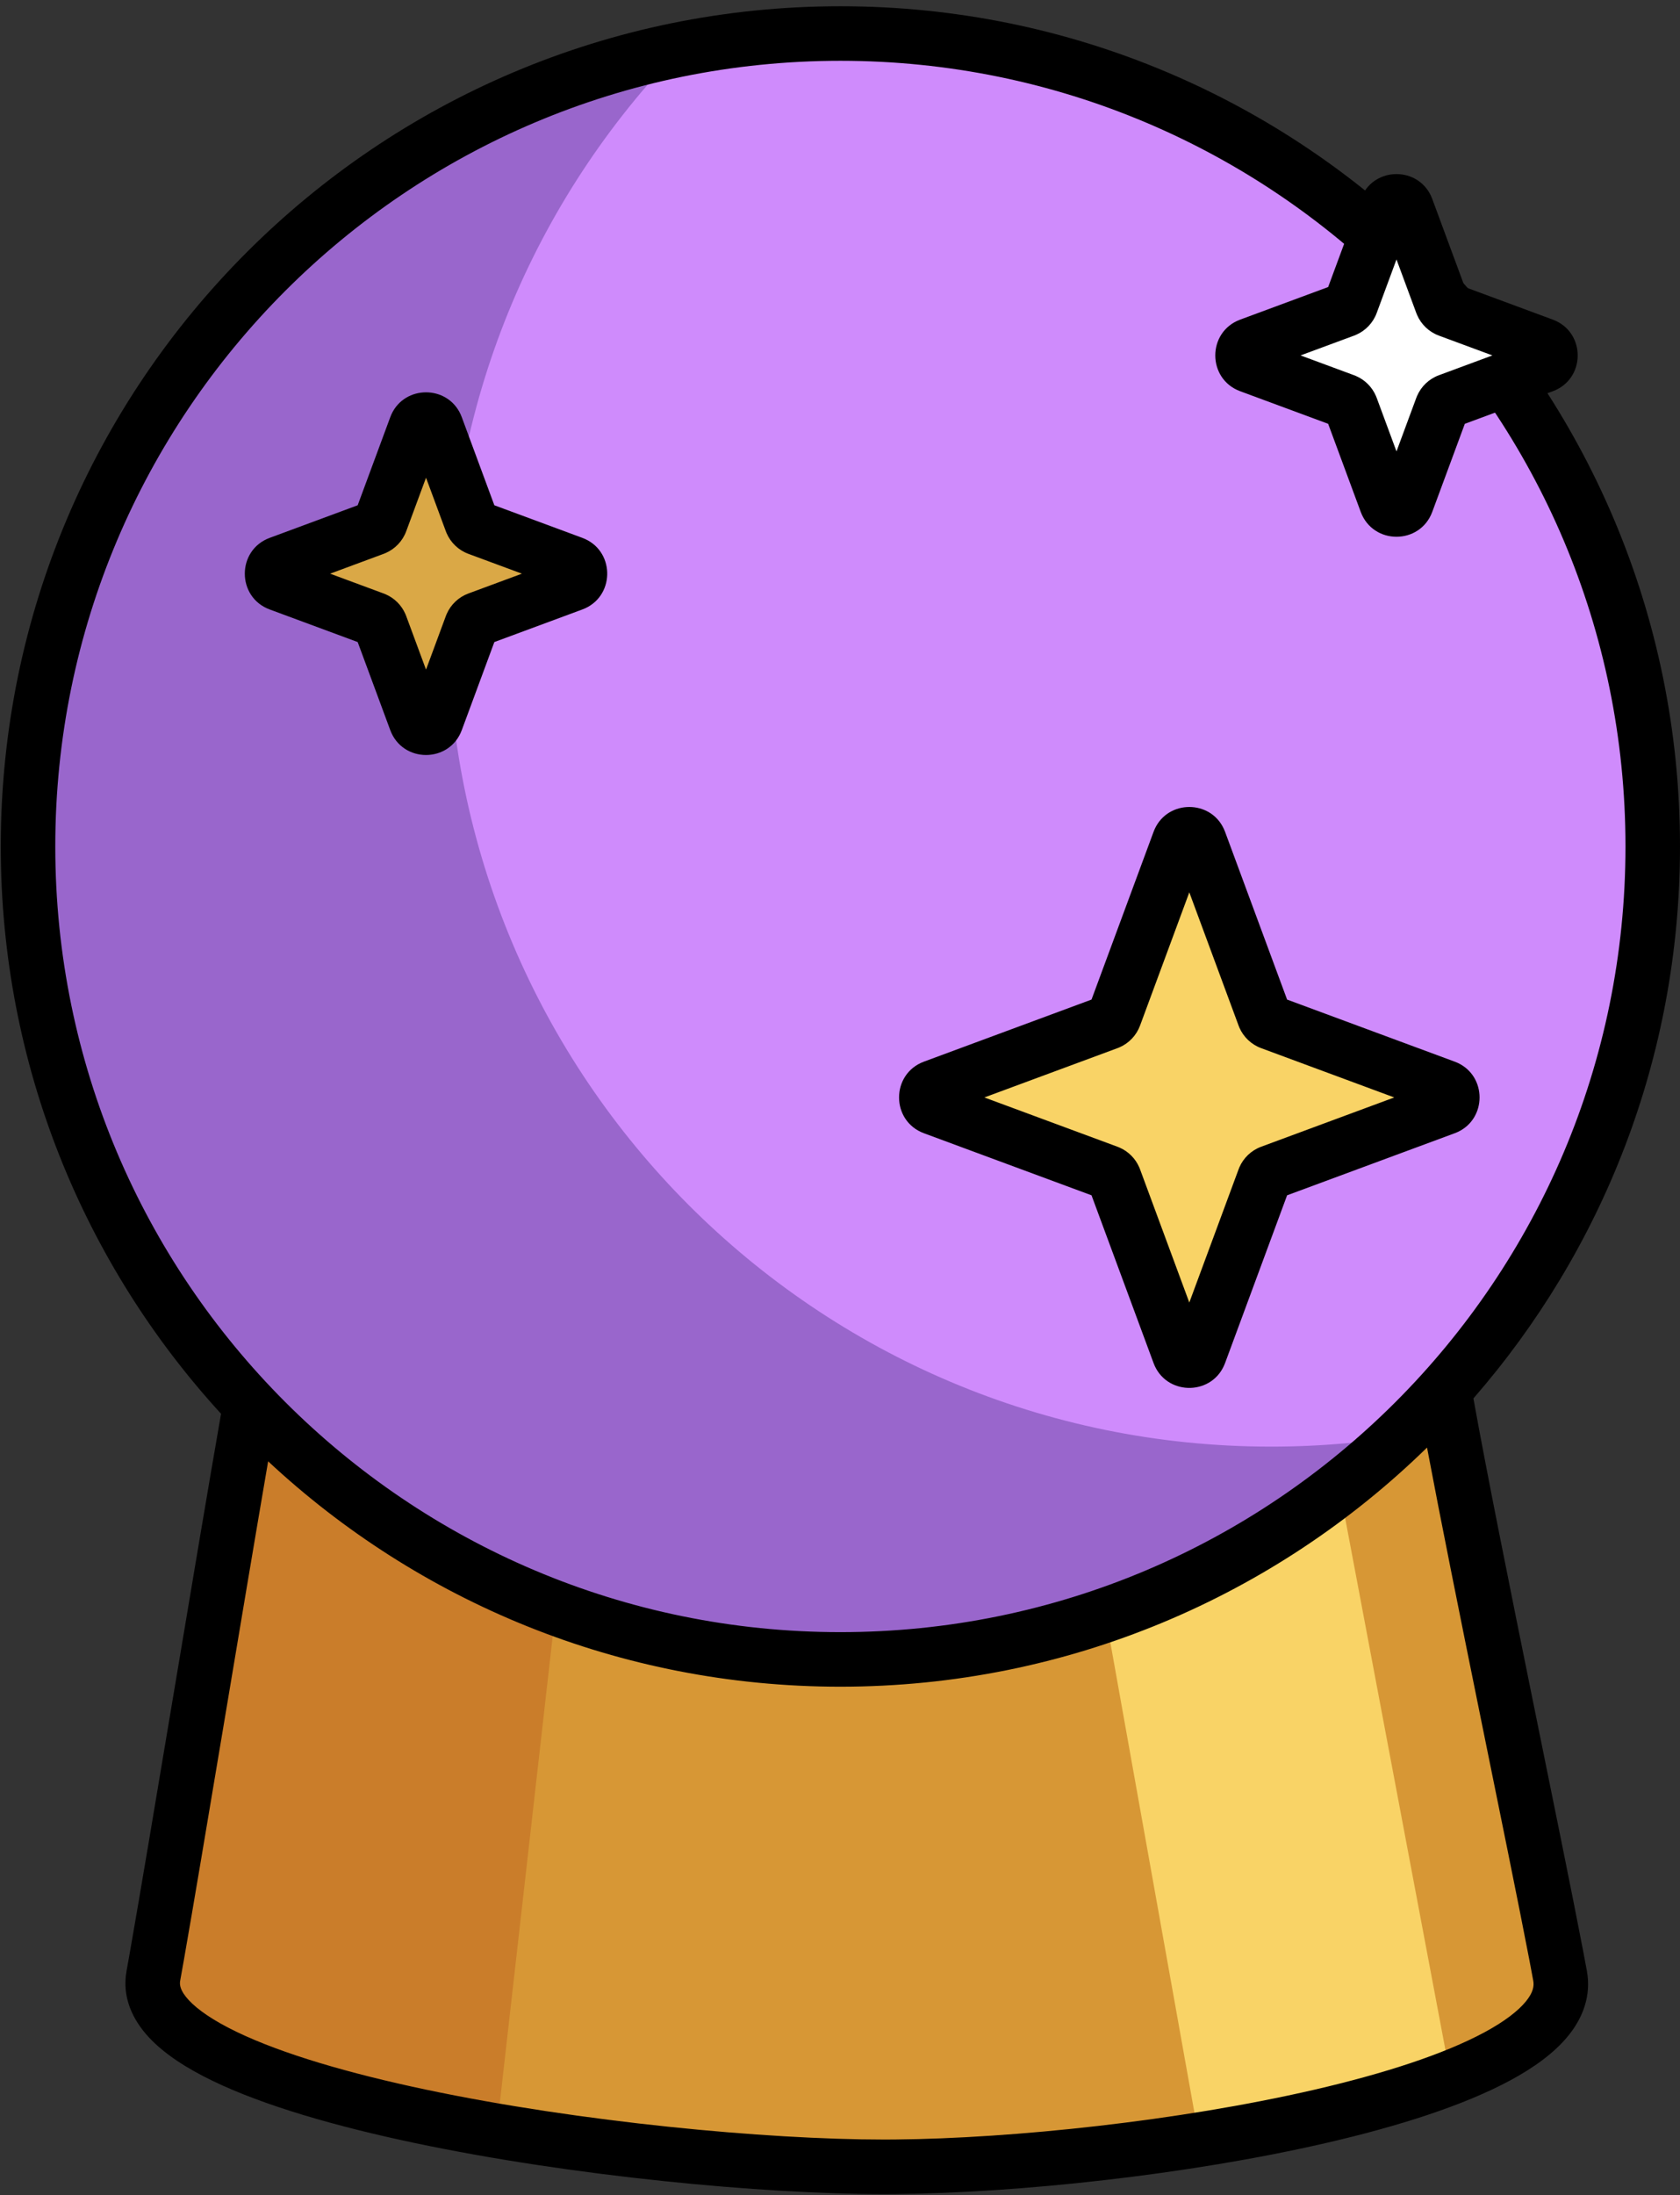 <?xml version="1.0" encoding="UTF-8"?> <svg xmlns="http://www.w3.org/2000/svg" width="157" height="205" viewBox="0 0 157 205" fill="none"><rect x="0" y="0" width="157" height="205" fill="#333333" stroke="none"/><path d="M14.337 187.573L23.509 132.546L34.718 141.207L56.627 151.907L85.159 154.964L109.616 147.831L127.958 137.641L134.582 132.546C137.469 145.453 143.243 171.676 143.243 173.306C143.243 174.937 145.281 182.478 146.3 186.044L136.11 194.196L104.011 201.839H64.269L25.037 194.196L14.337 187.573Z" fill="#D79735"></path><path d="M46.437 198.782L52.041 149.359L37.775 143.755L22.999 133.055L14.337 185.535L18.923 191.649L46.437 198.782Z" fill="#CA7D2A"></path><path d="M154.962 79.557C154.962 122.047 120.517 156.493 78.026 156.493C35.535 156.493 1.09 122.047 1.09 79.557C1.09 37.066 35.535 2.621 78.026 2.621C120.517 2.621 154.962 37.066 154.962 79.557Z" fill="#CF8BFC"></path><path d="M64.297 3.843C50.426 17.759 41.851 36.957 41.851 58.157C41.851 100.648 76.296 135.093 118.787 135.093C123.473 135.093 128.06 134.673 132.515 133.87C118.585 147.844 99.316 156.493 78.026 156.493C35.535 156.493 1.09 122.047 1.09 79.557C1.09 41.752 28.357 10.317 64.297 3.843Z" fill="#9966CC"></path><path d="M112.163 200.311L103.501 151.907L112.163 147.322L125.41 140.188L135.601 194.196L112.163 200.311Z" fill="#F9D366"></path><path d="M78.535 0.583C121.87 0.583 157 35.712 157 79.047C157 98.777 149.717 116.804 137.694 130.591C138.9 137.315 141.098 148.236 143.218 158.673C145.117 168.018 146.953 176.988 147.933 182.11L148.299 184.06C148.718 186.369 147.921 188.432 146.559 190.107C145.241 191.729 143.322 193.098 141.142 194.273C136.766 196.632 130.644 198.572 123.946 200.117C110.923 203.123 95.034 204.79 83.694 204.891L82.612 204.896C71.225 204.896 53.469 203.221 38.776 200.128C31.45 198.586 24.714 196.658 19.881 194.326C17.478 193.166 15.36 191.821 13.889 190.229C12.379 188.594 11.384 186.49 11.826 184.06L12.172 182.115C14.003 171.709 18.305 145.493 20.657 132.025C7.873 118.066 0.071 99.468 0.071 79.047C0.071 35.712 35.201 0.583 78.535 0.583ZM133.36 135.18C119.215 148.996 99.87 157.512 78.535 157.512C57.87 157.512 39.072 149.522 25.058 136.465C22.65 150.473 18.852 173.551 17.182 183.043L16.838 184.972C16.77 185.344 16.826 185.899 17.632 186.772C18.479 187.688 19.945 188.699 22.095 189.736C26.371 191.799 32.629 193.628 39.825 195.143C54.176 198.164 71.58 199.801 82.612 199.801L83.66 199.796C94.64 199.697 110.156 198.072 122.8 195.154C129.348 193.643 134.947 191.825 138.723 189.789C140.619 188.767 141.885 187.779 142.605 186.893C143.281 186.061 143.376 185.464 143.286 184.972L142.926 183.048C141.957 177.986 140.132 169.075 138.225 159.687C136.459 150.994 134.626 141.902 133.36 135.18ZM78.535 5.678C38.015 5.678 5.166 38.526 5.166 79.047C5.166 119.568 38.015 152.417 78.535 152.417C119.056 152.417 151.905 119.568 151.905 79.047C151.905 38.526 119.056 5.678 78.535 5.678Z" fill="black"></path><path d="M110.188 78.573C110.517 77.686 111.771 77.686 112.1 78.573L118.137 94.889C118.241 95.168 118.461 95.388 118.739 95.492L135.056 101.529C135.943 101.857 135.943 103.112 135.056 103.441L118.739 109.478C118.461 109.581 118.241 109.801 118.137 110.08L112.1 126.397C111.771 127.284 110.517 127.284 110.188 126.397L104.151 110.08C104.048 109.801 103.828 109.581 103.549 109.478L87.232 103.441C86.345 103.112 86.345 101.857 87.232 101.529L103.549 95.492C103.828 95.388 104.048 95.168 104.151 94.889L110.188 78.573Z" fill="#F9D366"></path><path d="M107.916 77.407C109.177 74.677 113.111 74.677 114.372 77.407L114.489 77.689L120.282 93.345L135.94 99.14L136.222 99.256C138.951 100.517 138.951 104.452 136.222 105.713L135.94 105.829L120.282 111.623L114.489 127.28C113.376 130.289 109.219 130.383 107.916 127.562L107.8 127.28L102.005 111.623L86.348 105.829C83.243 104.68 83.243 100.289 86.348 99.14L102.005 93.345L107.8 77.689L107.916 77.407ZM106.54 95.773C106.201 96.689 105.504 97.423 104.613 97.808L104.433 97.88L91.991 102.485L104.433 107.089L104.613 107.161C105.444 107.521 106.108 108.184 106.468 109.016L106.54 109.196L111.144 121.637L115.749 109.196L115.82 109.016C116.206 108.125 116.94 107.428 117.855 107.089L130.297 102.485L117.855 97.88C116.94 97.541 116.206 96.844 115.82 95.954L115.749 95.773L111.144 83.331L106.54 95.773Z" fill="black"></path><path d="M38.857 39.85C39.186 38.963 40.44 38.963 40.769 39.85L44.054 48.729C44.157 49.008 44.377 49.227 44.656 49.331L53.535 52.616C54.422 52.944 54.422 54.199 53.535 54.528L44.656 57.813C44.377 57.916 44.157 58.136 44.054 58.415L40.769 67.293C40.44 68.181 39.186 68.181 38.857 67.293L35.572 58.415C35.469 58.136 35.249 57.916 34.97 57.813L26.091 54.528C25.204 54.199 25.204 52.944 26.091 52.616L34.97 49.331C35.249 49.227 35.469 49.008 35.572 48.729L38.857 39.85Z" fill="#DAA846"></path><path d="M36.584 38.684C37.846 35.955 41.78 35.955 43.041 38.684L43.157 38.966L46.198 47.185L54.418 50.227C57.426 51.34 57.52 55.497 54.7 56.8L54.418 56.916L46.198 59.958L43.157 68.177C42.008 71.282 37.617 71.282 36.468 68.177L33.426 59.958L25.207 56.916C22.102 55.767 22.102 51.376 25.207 50.227L33.426 47.185L36.468 38.966L36.584 38.684ZM37.961 49.613C37.622 50.528 36.924 51.261 36.034 51.647L35.854 51.72L30.849 53.572L35.854 55.424L36.034 55.496C36.865 55.856 37.528 56.519 37.888 57.35L37.961 57.53L39.813 62.534L41.665 57.53L41.737 57.35C42.123 56.46 42.856 55.762 43.771 55.424L48.775 53.572L43.771 51.72C42.856 51.381 42.123 50.683 41.737 49.793L41.665 49.613L39.813 44.609L37.961 49.613Z" fill="black"></path><path d="M129.55 19.47C129.878 18.583 131.133 18.583 131.461 19.47L134.747 28.348C134.85 28.627 135.07 28.847 135.349 28.95L144.227 32.236C145.114 32.564 145.114 33.819 144.227 34.147L135.349 37.432C135.07 37.536 134.85 37.756 134.747 38.035L131.461 46.913C131.133 47.8 129.878 47.8 129.55 46.913L126.265 38.035C126.161 37.756 125.941 37.536 125.663 37.432L116.784 34.147C115.897 33.819 115.897 32.564 116.784 32.236L125.663 28.95C125.941 28.847 126.161 28.627 126.265 28.348L129.55 19.47Z" fill="white"></path><path d="M127.277 18.304C128.538 15.574 132.473 15.574 133.734 18.304L133.85 18.586L136.891 26.805L145.111 29.847C148.119 30.96 148.213 35.117 145.393 36.42L145.111 36.536L136.891 39.577L133.85 47.797C132.701 50.902 128.31 50.902 127.161 47.797L124.119 39.577L115.9 36.536C112.795 35.387 112.795 30.996 115.9 29.847L124.119 26.805L127.161 18.586L127.277 18.304ZM128.654 29.233C128.315 30.148 127.617 30.881 126.727 31.267L126.547 31.34L121.542 33.191L126.547 35.043L126.727 35.116C127.558 35.476 128.221 36.139 128.581 36.97L128.654 37.15L130.505 42.154L132.357 37.15L132.43 36.97C132.816 36.08 133.549 35.382 134.464 35.043L139.468 33.191L134.464 31.34C133.549 31.001 132.816 30.303 132.43 29.413L132.357 29.233L130.505 24.228L128.654 29.233Z" fill="black"></path></svg> 
